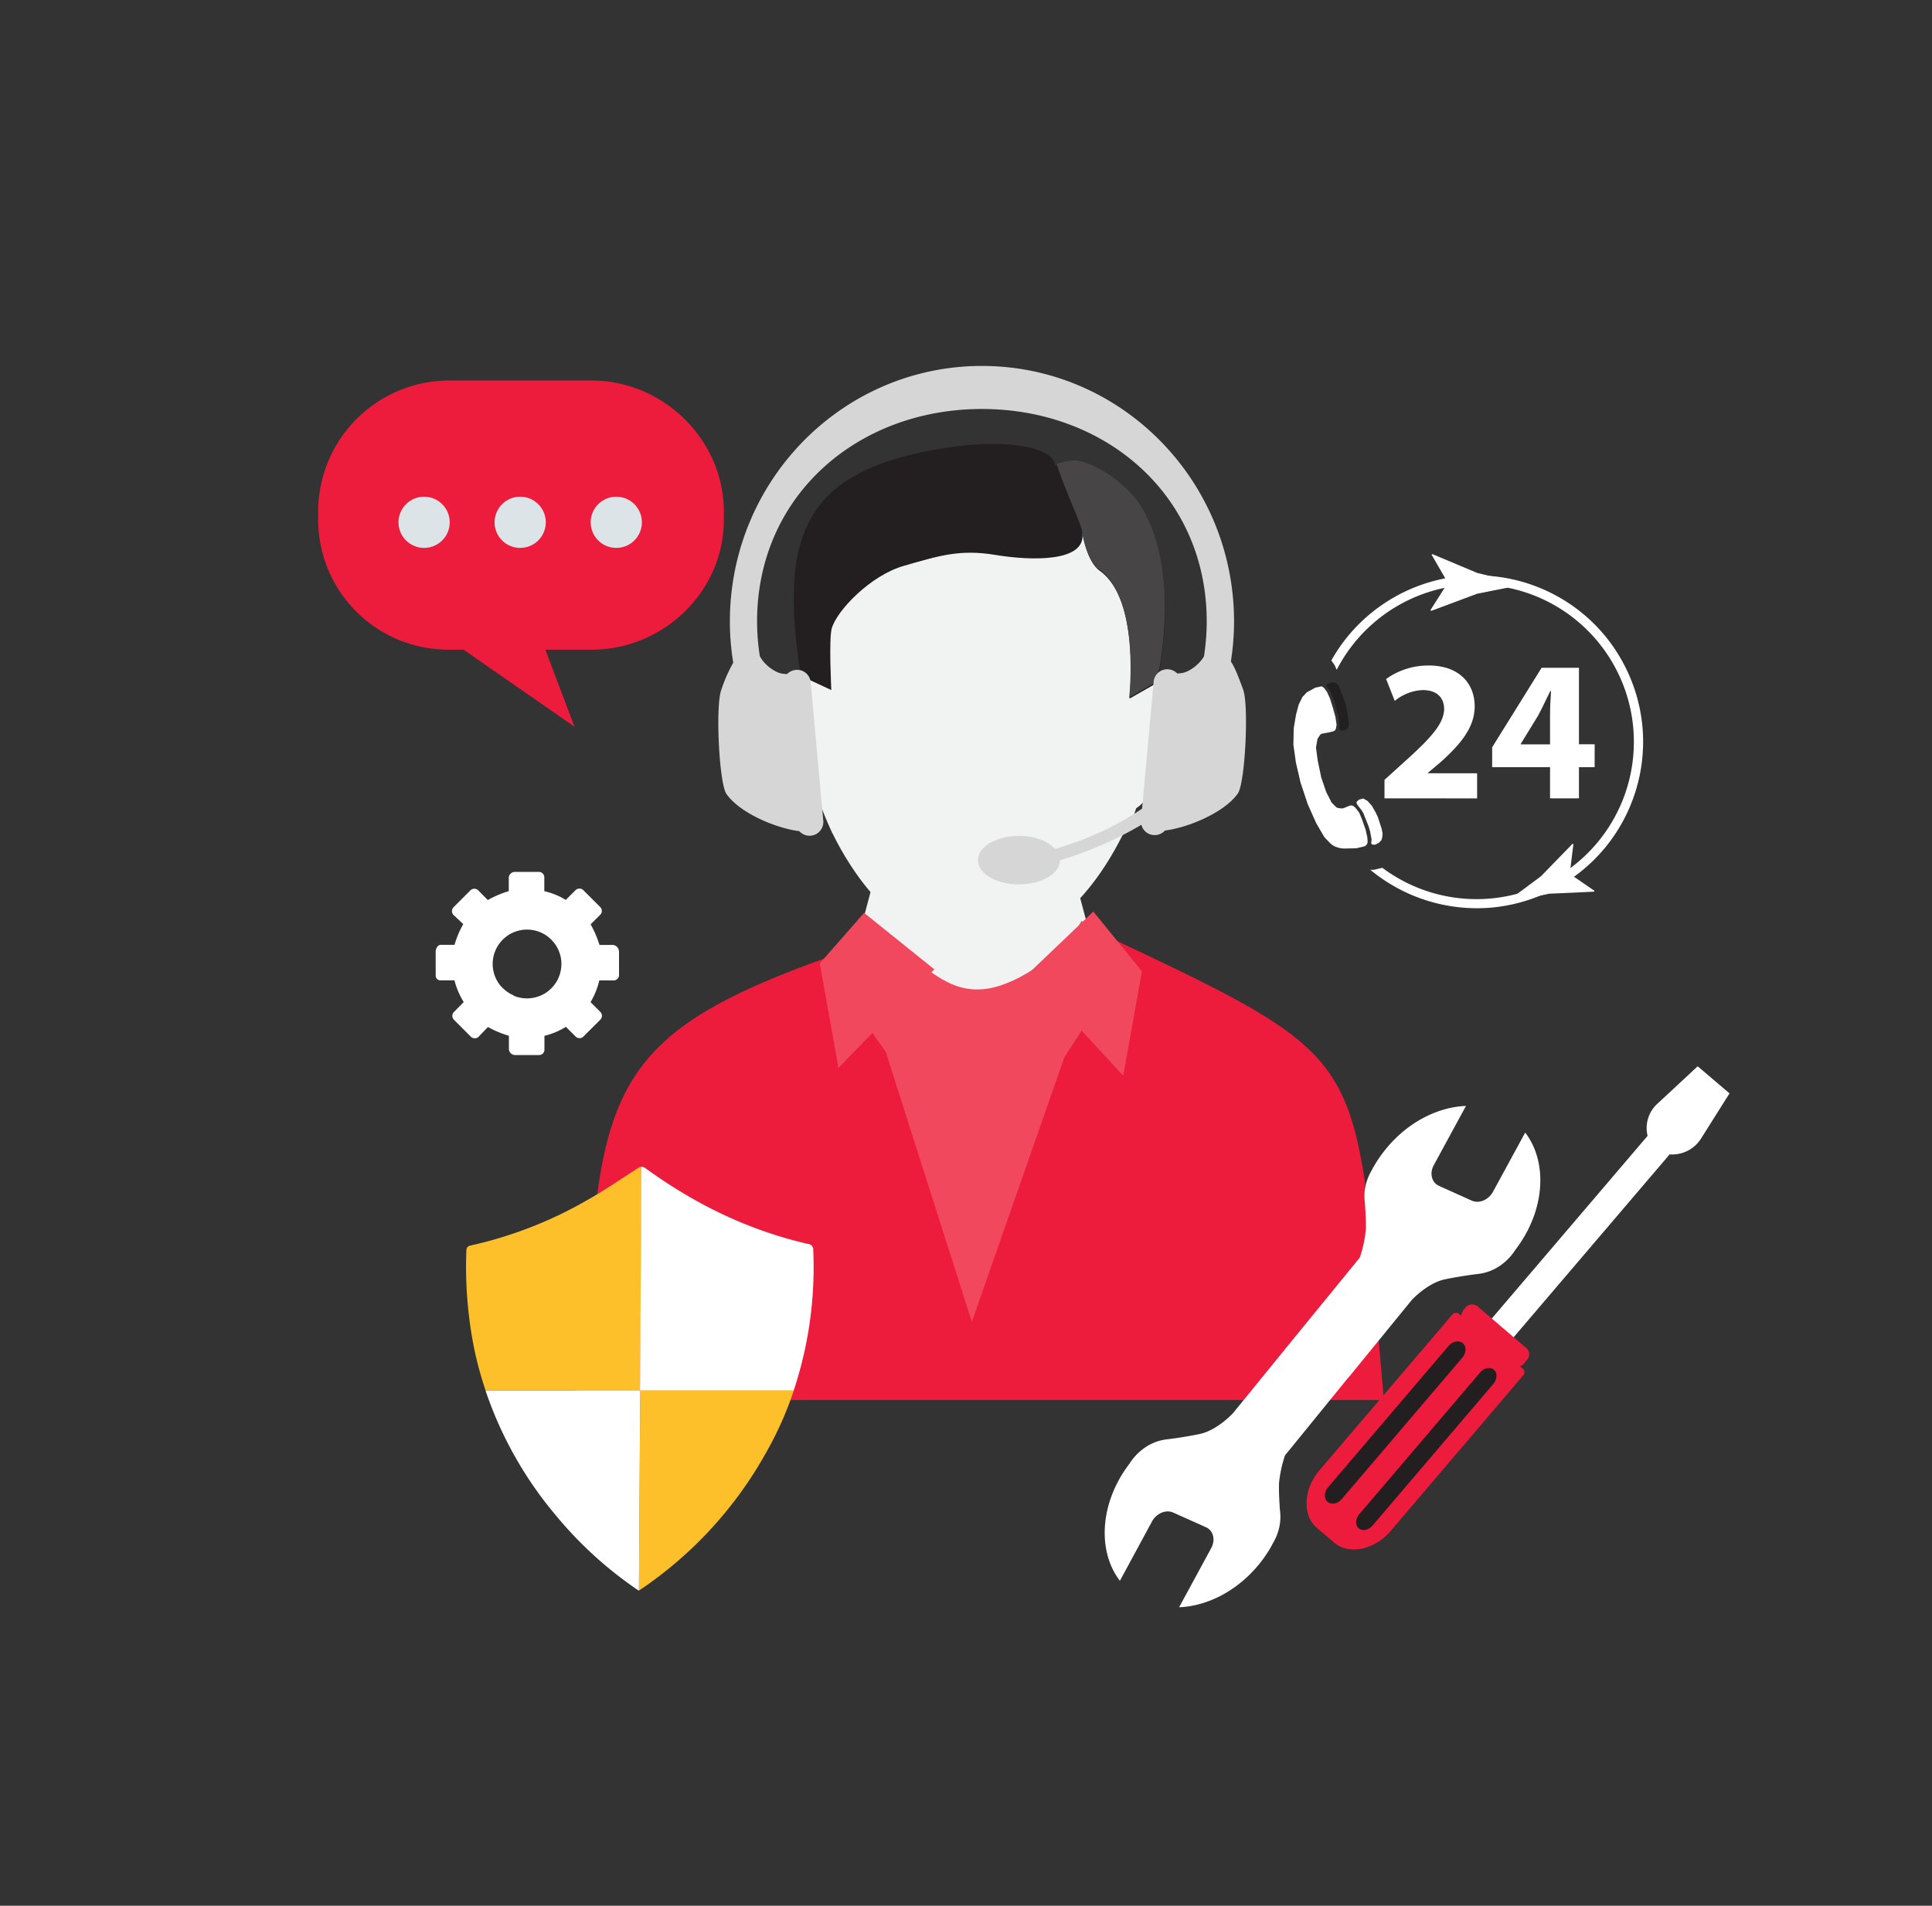 <svg id="Layer_1" data-name="Layer 1" xmlns="http://www.w3.org/2000/svg" viewBox="0 0 572.53 564.9"><rect x="0" y="0" width="572.53" height="564.9" fill="#333333" stroke="none"/><defs><style>.cls-1{fill:#ed1c3d;}.cls-2{fill:#f1f2f2;}.cls-3{fill:#f1485d;}.cls-4,.cls-9{fill:#fff;}.cls-10,.cls-5{fill:#231f20;}.cls-6{fill:#484546;}.cls-7{fill:#185f93;}.cls-8{fill:#d6d6d6;}.cls-10,.cls-9{fill-rule:evenodd;}.cls-11{fill:#fdc02b;}.cls-12{fill:#dde4e8;}</style></defs><title>Best Performance</title><path class="cls-1" d="M404.53,351.89v-1.28C398.74,312,389,306.27,330.82,278.83l-76,1.61c-58.17,19.71-73.07,32.83-78.22,76.61L170.18,415H410.11Z"/><polygon class="cls-2" points="259.02 260.48 253.89 279.79 289.78 308.75 288.64 263.7 259.02 260.48"/><polygon class="cls-2" points="318.75 261.12 323.9 280.44 287.99 309.39 289.13 264.35 318.75 261.12"/><path class="cls-3" d="M263.26,278c10.9,8.56,17.59,16.33,28.42,15.18s25.25-12.51,28.8-20.25c3,3.22,14,10.91,14,10.91l-19.07,29.58L288,391.82l-25.51-80-18.9-26.92Z"/><polygon class="cls-3" points="256.06 270.59 242.93 285.58 248.47 316.53 276.88 287.33 256.06 270.59"/><polygon class="cls-3" points="323.99 270.2 338.4 287.92 332.86 318.86 304.83 288.5 323.99 270.2"/><path class="cls-4" d="M255.1,260.86a64.65,64.65,0,0,0,4.53,5.46.52.52,0,0,1,0-.11A66.63,66.63,0,0,1,255.1,260.86Z"/><path class="cls-2" d="M347,211.5c0-6.54-1.89-9.16-5.11-10.24.78-13.34,2.7-27.48-2.19-37.26-9.31-18.69-35-30.17-52.54-30.17-16.82,0-38.26,9.87-47.68,27.24-5.79,10.72-2.85,24.85-2.11,39.28-3.57,1-5.66,3.5-5.66,10.42,0,10.27,4.61,26.5,11.82,28.81.93,2.51,2,4.92,3.07,7.26.07.15.17.28.22.39a88.6,88.6,0,0,0,8.29,13.63,66.63,66.63,0,0,0,4.55,5.35.52.52,0,0,0,0,.11c8.72,9.49,19.07,15,30.18,15,17,0,32.17-12.83,42.48-33.11a22.89,22.89,0,0,1,2.69-4.06c.59-1.52,1.19-3,1.68-4.58C343,235.66,347,221,347,211.5Z"/><path class="cls-5" d="M320.76,158.06c1.06,8.57-15,8.21-25.76,6.43s-17,.35-27.07,3.21-20,13.37-21.46,18.6c-.87,3.14-.12,18.24-.12,18.24l-9-4.19s-4.13-22.09-.91-36.22c3.1-13.59,11-24.56,36.36-30,23-5,39.16-2,39.89,3.75,1.78.36,3.22-1.07,5.37-1.07,5.36,0,15.57,6.25,20.22,13.77s9.12,21.27,5.88,44.54c-.71,6.07-1.95,7.69-1.95,7.69l-7.5,4.28s3.33-29.33-8.84-37.92C322,166.43,320.76,158.06,320.76,158.06Z"/><path class="cls-6" d="M325.78,168.81c12.16,8.59,8.84,37.92,8.84,37.92l7.48-4.28s1.25-1.62,2-7.69c3.22-23.27-1.24-37-5.89-44.54S323.32,136.45,318,136.45a23.73,23.73,0,0,0-4.84,1.06c2.28,7.58,7.59,18.43,7.55,20.22C320.66,157.73,321.92,166.1,325.78,168.81Z"/><path class="cls-7" d="M320.66,157.73c0,.53-.08,1.25-.14,2A5.5,5.5,0,0,0,320.66,157.73Z"/><path class="cls-8" d="M368.38,204.35c-1.26-3.36-2.28-6.26-3.62-8.26a76.8,76.8,0,0,0,.94-11.84c0-41.85-33.45-75.78-74.71-75.78s-74.7,33.93-74.7,75.78a75.38,75.38,0,0,0,1,12.19,43.71,43.71,0,0,0-3.56,8.12c-1.75,4.73-.62,27.65,1.53,30.76,4,5.73,14.78,10.21,21.61,11.05a4.08,4.08,0,0,0,7.11-3l-3.76-41.2a4,4,0,0,0-4.45-3.59,4.28,4.28,0,0,0-2.56,1.24c-.35,0-.71-.08-1.12-.1-2.2-.17-5.63-2.61-6.93-5.26a67.67,67.67,0,0,1-.81-10.23c0-37.33,29.83-63,66.63-63s66.62,25.67,66.62,63a67.44,67.44,0,0,1-.81,10.31c-1.4,2.53-4.66,4.8-6.77,5-.42,0-.78.07-1.12.11a4.21,4.21,0,0,0-2.57-1.25,4.06,4.06,0,0,0-4.45,3.59l-3.75,41.2a4.05,4.05,0,0,0,3.72,4.34,4.17,4.17,0,0,0,3.39-1.35c6.82-.84,17.65-5.33,21.6-11C369,232,370.13,209.07,368.38,204.35Z"/><path class="cls-8" d="M364.68,219.53c-4.46-3.48-6,0-6,0-2.35,4.27-16.14,23.51-46.05,32.1-2-2.28-6-3.86-10.69-3.86-6.71,0-12.15,3.22-12.15,7.19s5.44,7.19,12.15,7.19S314.06,259,314.12,255C324.51,251.92,350.6,242.2,364.68,219.53Z"/><path class="cls-9" d="M391.74,203.46l.52.38a1.07,1.07,0,0,1,.26.26l.7,1a1.08,1.08,0,0,1,.11.18l.8,1.8a.69.69,0,0,1,.05.13l.87,2.79.73,2.7a.5.5,0,0,1,0,.13l.28,1.82a1,1,0,0,1,0,.35l-.16.89a1.09,1.09,0,0,1-.21.48h0a1.07,1.07,0,0,1-.6.4l-1.34.35-.08,0-1.81.34a1.08,1.08,0,0,0-.72.47l-.59.89a1,1,0,0,0-.17.43l-.38,2.22a.92.92,0,0,0,0,.33l.48,3.52s0,.06,0,.08l1,4.77a.56.56,0,0,0,0,.12l1.5,4.39a.53.53,0,0,0,.06.14l1.49,2.94a1.18,1.18,0,0,0,.22.28l1.18,1.16a1.08,1.08,0,0,0,.63.31l1,.13a1.16,1.16,0,0,0,.55-.07l1.77-.72.17-.06.18,0a1.1,1.1,0,0,1,.94.22l.37.31a1.14,1.14,0,0,1,.19.19l1,1.31a1.59,1.59,0,0,1,.13.22l1,2.45,0,.07.91,2.62s0,.08,0,.12l.45,2a1.1,1.1,0,0,1,0,.18l.06,1a1.06,1.06,0,0,1-.17.67l-.17.26a1.08,1.08,0,0,1-.68.48l-2.35.56a1.07,1.07,0,0,1-.25,0l-3.27.07a8.37,8.37,0,0,1-1.54-.18l-.9-.29a2.76,2.76,0,0,1-.7-.31,5.49,5.49,0,0,1-.92-.68l-.07-.05-1.46-1.5c-.07-.06-.41-.49-.46-.56L390.05,244a.61.61,0,0,1-.07-.14l-2.54-5.7,0-.1-2.1-6.27,0-.11L384,225.93s0-.06,0-.09l-.71-5.07a1.09,1.09,0,0,1,0-.18l.09-4.55s0-.11,0-.16l.64-3.78a.3.3,0,0,1,0-.1l.8-3a1,1,0,0,1,.08-.22l1-2.06a1.15,1.15,0,0,1,.19-.26l1.05-1.12a1.39,1.39,0,0,1,.27-.21l2.23-1.21a.79.79,0,0,1,.3-.12l1.77-.36Z"/><path class="cls-10" d="M395.12,202.13l.63.27a.57.57,0,0,1,.18.12l.71.74a.47.47,0,0,1,.12.19l.53,1.37.75,1.91.74,1.86,0,.09.37,1.87.36,2.08.22,1.76a.37.37,0,0,1,0,.18l-.21,1.11a.56.56,0,0,1-.29.38l-.76.4a.58.58,0,0,1-.26.06h-.72a.54.54,0,0,1-.49-.31h0a.58.58,0,0,1-.06-.26l0-.69a.19.19,0,0,0,0-.08l-.13-1.24-.21-1.47s0,0,0-.05l-.38-1.55-.37-1.55v0l-.41-1.38,0-.05-.5-1.22,0,0-.54-1.09a.08.08,0,0,1,0-.05l-.37-.94a.42.42,0,0,0-.09-.16l-.59-.69a.75.75,0,0,1-.09-.15l-.09-.23a.55.55,0,0,1,.11-.56l0,0a.56.56,0,0,1,.2-.14l.68-.27.13,0,.85-.11Z"/><path class="cls-9" d="M409.41,249l.22-.89s0-.06,0-.09l.07-.91a.76.76,0,0,0,0-.15l-.26-1.25s0,0,0-.05l-.45-1.38-.59-1.83a.19.19,0,0,0,0-.07l-.8-1.68,0,0-1.06-1.84-.07-.09-1.21-1.33a.71.71,0,0,0-.14-.1l-1-.58a.54.54,0,0,0-.43,0l-.85.24a.72.72,0,0,0-.21.12l-.44.39a.54.54,0,0,0-.15.62l.08.2a.24.24,0,0,0,.06.11l.5.7.79,1,0,0,.67,1.1,0,.09.48,1.25.51,1.26.49,1.23s0,0,0,.05l.42,1.39s0,0,0,.06l.2,1.09.2,1.08a.76.76,0,0,1,0,.15l-.08.87a.38.38,0,0,0,0,.15h0a.56.56,0,0,0,.57.46l.49,0a.59.59,0,0,0,.22-.05l.93-.47a.55.55,0,0,0,.17-.13l.61-.69Z"/><path class="cls-4" d="M486.7,215.19a49.3,49.3,0,0,0-5.39-18.12,48.95,48.95,0,0,0-11.79-14.79,49.54,49.54,0,0,0-36.64-11.51,49.51,49.51,0,0,0-26.06,10.55,49.22,49.22,0,0,0-12.29,14.45l.88,1.25a1.41,1.41,0,0,1,.13.24l.58,1.29a46.62,46.62,0,1,1,13.52,58.68l-2.5.59a1.24,1.24,0,0,1-.33,0l-.73,0A49.55,49.55,0,0,0,442.28,269a49.5,49.5,0,0,0,32.91-17.18,49.44,49.44,0,0,0,11.51-36.65Z"/><path class="cls-4" d="M410.28,236.64v-5.48l5-4.53c8.46-7.56,12.56-11.9,12.68-16.43,0-3.15-1.9-5.65-6.37-5.65a14,14,0,0,0-8.27,3.21l-2.56-6.49a21.44,21.44,0,0,1,12.68-4c8.75,0,13.57,5.12,13.57,12.15,0,6.49-4.7,11.67-10.3,16.67l-3.57,3v.12h14.59v7.45Z"/><path class="cls-4" d="M459.34,236.64v-9.23H442.19v-5.9l14.65-23.57h11.07v22.68h4.65v6.79h-4.65v9.23Zm0-16v-8.57c0-2.32.12-4.71.3-7.21h-.24c-1.25,2.5-2.26,4.77-3.57,7.21l-5.18,8.45v.12Z"/><path class="cls-4" d="M437.7,176l14-2.8-13.92-3.36-13.27-5.58-.29.13,4.16,7.2.67,1.16-.72,1.12-4.44,7,.28.19Z"/><path class="cls-4" d="M456.67,259.72,446,267.66l13-2.74,13.35-.61.19-.23-6.36-4.37-1-.7.15-1.23.94-7.62-.31,0Z"/><path class="cls-11" d="M190.15,345.81a2.66,2.66,0,0,0-1.3.56c-5.11,3.31-10.16,6.77-15.46,9.72a121.91,121.91,0,0,1-33.71,13.05c-.85.18-1.44.42-1.48,1.62a123.72,123.72,0,0,0,2.31,28.94A104.78,104.78,0,0,0,143.85,412h45.87Z"/><path class="cls-11" d="M189.34,471.48a118.3,118.3,0,0,0,37.48-40.54A103.21,103.21,0,0,0,235.29,412H189.72Z"/><path class="cls-4" d="M241,370.62a1.7,1.7,0,0,0-1.6-1.91c-17.48-4-33.35-11.71-48-22.34a2.06,2.06,0,0,0-1.31-.51l-.43,66.23h45.57A115.54,115.54,0,0,0,241,370.62Z"/><path class="cls-4" d="M143.85,412.09a113.82,113.82,0,0,0,20.85,37.07,115.57,115.57,0,0,0,24.64,22.37l.38-59.44Z"/><path class="cls-1" d="M132.85,112.8h42.52c21.2,0,39.13,17.58,39.13,38.78v2.58c0,21.2-17.93,38.41-39.13,38.41H161.61l8.63,22.83-32.89-22.83h-4.5a38.55,38.55,0,0,1-38.56-38.41v-2.58A38.87,38.87,0,0,1,132.85,112.8Z"/><circle class="cls-12" cx="125.68" cy="154.82" r="7.59"/><circle class="cls-12" cx="154.15" cy="154.82" r="7.59"/><circle class="cls-12" cx="182.63" cy="154.82" r="7.59"/><path class="cls-4" d="M341.38,451c1.32-2.43,4.13-3.62,6.28-2.65l9.76,4.37c2.15,1,2.83,3.72,1.52,6.15l-9.52,17.55c8.32-.33,17.22-4.8,23.71-12.78a36.9,36.9,0,0,0,3.95-5.91l0-.06a16.17,16.17,0,0,0,1.73-3.84,14.59,14.59,0,0,0,.62-4h0a16.9,16.9,0,0,0-.16-2.51c-.15-2.31-.34-5.69-.24-7.76a36.93,36.93,0,0,1,1.77-8.16l18.86-23.19.05,0,18.64-22.85s4.64-5.1,10-6.18,9.6-1.55,9.6-1.55h0a14.37,14.37,0,0,0,7.61-3.23,16.17,16.17,0,0,0,3.55-4h0c8.71-11.36,9.7-25.75,2.87-34.69l-9.54,17.54c-1.32,2.43-4.14,3.61-6.29,2.64l-9.75-4.39c-2.15-1-2.83-3.72-1.5-6.15l9.53-17.53c-8.32.31-17.22,4.77-23.72,12.74a37.65,37.65,0,0,0-4,5.91l0,.06a16,16,0,0,0-1.74,3.83,14.61,14.61,0,0,0-.63,4h0a20,20,0,0,0,.16,2.51c.15,2.32.33,5.69.23,7.76a36.7,36.7,0,0,1-1.78,8.16L384,396l0,0-18.61,22.88s-4.64,5.11-9.95,6.2-9.6,1.56-9.6,1.56h0a14.4,14.4,0,0,0-7.6,3.25,16.17,16.17,0,0,0-3.55,4h0c-8.69,11.37-9.66,25.76-2.82,34.69Z"/><path class="cls-4" d="M503.1,316.07l-1.26,1.16L491.34,327a9.73,9.73,0,0,0-3.09,9.69L441.2,391.86l6.47,5.56,47.11-55.24a10.13,10.13,0,0,0,9.18-4.49l7.65-12.14.92-1.45Z"/><path class="cls-1" d="M442.07,390.82l-4.25-3.62a2.59,2.59,0,0,0-3.65.52l-.49.57c-.06.07-.09.17-.14.24s0,.07,0,.09l-.08.15-.06.1-.06.12a.34.34,0,0,0-.06.12v0a2.75,2.75,0,0,0-.15.36v0a1.8,1.8,0,0,0-.05.19h0v0a.44.44,0,0,0,0,.1l-.06.07-.08.13-.58-.5a1.43,1.43,0,0,0-2,.24L390.94,435.9c-4.67,5.48-5.08,13.29-.69,17l5.14,4.37c4.39,3.75,12,2.07,16.68-3.42l39.28-46.13a1.38,1.38,0,0,0-.05-2l-.85-.72h0s.15-.1.2-.12l.08-.06.16-.09.08,0,.18-.11.15-.1.09-.07.12-.09.08-.07.14-.12s0-.08,0-.1.08-.18.14-.25l.49-.57a2.48,2.48,0,0,0,.25-3.39l-2.53-2.17-1.53-1.31h0l-6.47-5.55Z"/><path class="cls-5" d="M397.59,444.39c-1.18,1.39-3.07,1.72-4.18.78s-1.08-2.86.1-4.25l35.8-42c1.18-1.39,3.07-1.72,4.18-.78s1.08,2.86-.1,4.25Z"/><path class="cls-5" d="M406.75,452.2c-1.18,1.38-3,1.77-4.11.82s-1-2.8.17-4.18l35.8-42c1.18-1.38,3-1.77,4.1-.83s1,2.81-.16,4.19Z"/><path class="cls-4" d="M181.71,280.1h-4.06a30.89,30.89,0,0,0-2.65-6.16V274l2.87-2.84a1.61,1.61,0,0,0,0-2.29l-5-5a1.64,1.64,0,0,0-2.32,0l-2.89,2.88a21.26,21.26,0,0,0-6.36-2.59v-4.09a1.6,1.6,0,0,0-1.61-1.62h-7.06a1.83,1.83,0,0,0-1.86,1.62v4.07a30.89,30.89,0,0,0-6.21,2.65h0l-2.85-2.88a1.64,1.64,0,0,0-2.3,0l-5,5a1.64,1.64,0,0,0,0,2.31l2.87,2.69a29.05,29.05,0,0,0-2.59,6.16h-4.08c-.91,0-1.5,1.11-1.5,2v7.07a1.37,1.37,0,0,0,1.5,1.44h4.06A23,23,0,0,0,137.4,297v.06l-2.87,2.9a1.65,1.65,0,0,0,0,2.33l5,5a1.64,1.64,0,0,0,2.32,0l2.74-2.87a29.94,29.94,0,0,0,6.22,2.6v4.08a1.88,1.88,0,0,0,1.9,1.64h7.06a1.58,1.58,0,0,0,1.57-1.64v-4.06a22.4,22.4,0,0,0,6.36-2.66l0,0,2.88,2.87a1.64,1.64,0,0,0,2.32,0l5-5a1.63,1.63,0,0,0,0-2.31L175,297.05a22.31,22.31,0,0,0,2.59-6.43h4.08a1.63,1.63,0,0,0,1.77-1.48v-7.07A2.07,2.07,0,0,0,181.71,280.1ZM152.1,295l-.29-.13c-.3-.15-.59-.3-.87-.47l-.41-.27-.4-.28-.19-.15a10.47,10.47,0,0,1-2-2c-.11-.15-.22-.31-.32-.47a10.25,10.25,0,0,1-.8-1.5,10.18,10.18,0,0,1,2.52-11.54c.18-.16.36-.32.56-.47l.19-.15.4-.29a10.07,10.07,0,0,1,1.28-.73l.45-.2a10.21,10.21,0,0,1,8.59.31c.15.07.29.15.43.23l.63.39.4.29.19.15c.13.1.26.2.38.31s.36.32.53.5.23.23.34.35a10,10,0,0,1,.77.95l.27.41c.09.14.18.28.26.42s.23.43.34.65a10.09,10.09,0,0,1,.68,7c0,.16-.08.32-.13.48s-.16.47-.25.7-.13.31-.19.46-.1.2-.14.3-.2.39-.31.58-.17.28-.26.42l-.22.32a2.83,2.83,0,0,1-.2.28l-.15.2c-.1.12-.2.25-.31.37s-.1.13-.16.19l-.34.35-.17.17c-.24.22-.48.44-.74.64l-.19.15-.4.28-.41.27-.22.12-.43.24a10.23,10.23,0,0,1-8.43.38Z"/></svg>